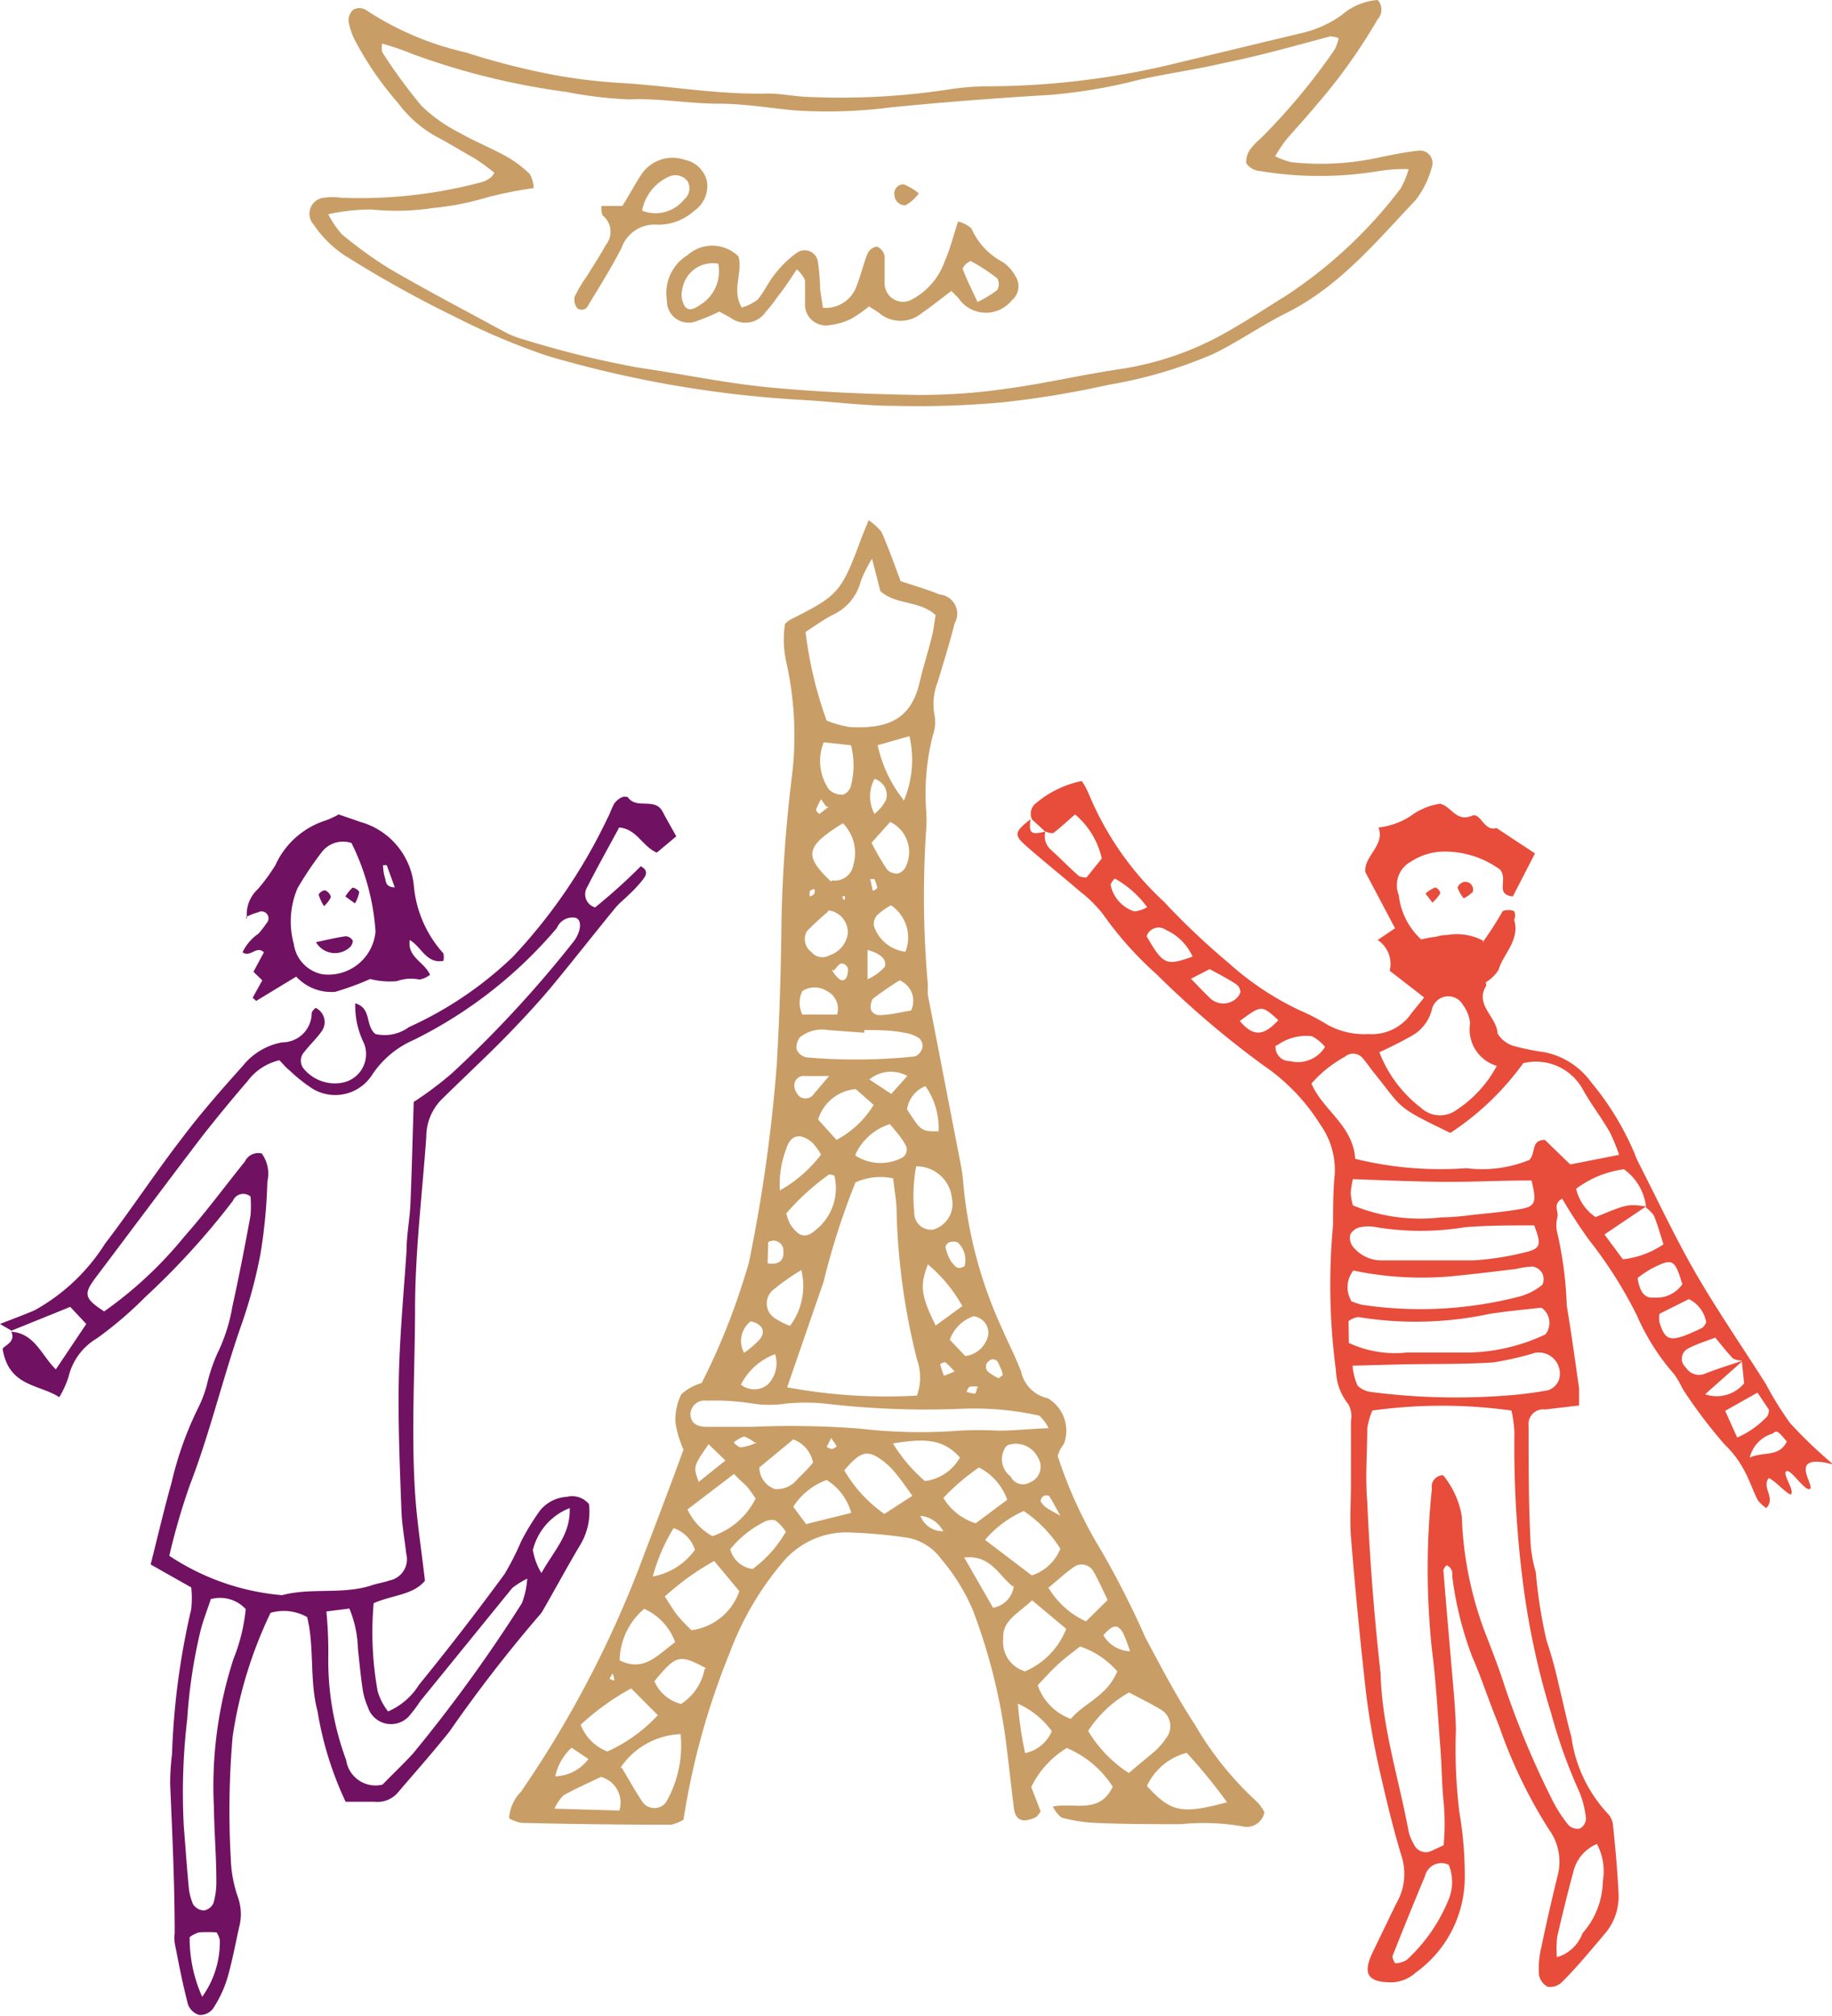 <svg id="Calque_1" data-name="Calque 1" xmlns="http://www.w3.org/2000/svg" viewBox="0 0 68.59 75.44"><defs><style>.cls-1{fill:#c99d66;}.cls-2,.cls-4{fill:#e84c3b;}.cls-3{fill:#711162;}.cls-4{stroke:#000;stroke-linecap:round;stroke-linejoin:round;stroke-width:0.26px;}</style></defs><title>tour eiffel</title><path class="cls-1" d="M31.85,56.7a3.91,3.91,0,0,1-.3-1,2.11,2.11,0,0,1,.22-1.07,1.9,1.9,0,0,1,.76-0.42,25.14,25.14,0,0,0,1.65-4.11,4.3,4.3,0,0,0,.16-0.6,59.3,59.3,0,0,0,1-7.17c0.11-1.83.16-3.66,0.18-5.48a52.63,52.63,0,0,1,.39-5.35,12.56,12.56,0,0,0-.2-4.22,3.9,3.9,0,0,1-.06-1.48,1.2,1.2,0,0,1,.2-0.16c1.77-.89,1.9-1,2.62-2.94,0.08-.22.18-0.45,0.31-0.78a2,2,0,0,1,.49.45c0.25,0.57.46,1.16,0.71,1.83,0.45,0.15,1,.31,1.46.5A0.72,0.72,0,0,1,42,25.78c-0.18.73-.41,1.44-0.62,2.16a2.28,2.28,0,0,0-.12,1.34,1.54,1.54,0,0,1-.08.71,8.85,8.85,0,0,0-.25,2.72,4.84,4.84,0,0,1,0,.87A37.38,37.38,0,0,0,41,39.32a2.77,2.77,0,0,0,0,.37l1.21,6.24a6,6,0,0,1,.11.74,16.49,16.49,0,0,0,1.46,5.51c0.23,0.53.5,1.05,0.71,1.6a1.3,1.3,0,0,0,1,1,1.41,1.41,0,0,1,.61,1.69,2.09,2.09,0,0,1-.14.21,2.68,2.68,0,0,0-.1.26,16.78,16.78,0,0,0,1.66,3.59,34.89,34.89,0,0,1,1.63,3.22C49.75,64.87,50.34,66,51,67a12.25,12.25,0,0,0,2.34,2.9,1.89,1.89,0,0,1,.26.37,0.67,0.67,0,0,1-.78.54,8.47,8.47,0,0,0-2.35-.09c-1.08,0-2.15,0-3.23-.05A5.47,5.47,0,0,1,46,70.47a1.18,1.18,0,0,1-.32-0.41c0.83-.16,1.74.3,2.24-0.74a3.75,3.75,0,0,0-1.72-1.45,3.48,3.48,0,0,0-1.33,1.46l0.35,0.91a0.81,0.81,0,0,1-.18.22c-0.49.23-.76,0.12-0.82-0.34-0.1-.78-0.18-1.57-0.28-2.35a21.73,21.73,0,0,0-1.26-5.07,7.42,7.42,0,0,0-1.18-1.9A2,2,0,0,0,40.24,60,19.33,19.33,0,0,0,38,59.8a3.1,3.1,0,0,0-2.42,1.1,11.32,11.32,0,0,0-2,3.41,27.78,27.78,0,0,0-1.73,6.24,1.44,1.44,0,0,1-.47.19q-2.8,0-5.61-.07a1.48,1.48,0,0,1-.45-0.17,1.57,1.57,0,0,1,.45-1,40.37,40.37,0,0,0,4.63-8.94C30.9,59.25,31.38,58,31.85,56.7ZM39.7,46.55a2.28,2.28,0,0,0-1.41.15,27.48,27.48,0,0,0-1.2,3.74c-0.45,1.29-.89,2.58-1.36,3.93a20.25,20.25,0,0,0,4.86.31,2,2,0,0,0,0-1.36,25.19,25.19,0,0,1-.76-5.42C39.84,47.49,39.76,47.09,39.7,46.55ZM38.91,23.36a5.23,5.23,0,0,0-.42.83,1.9,1.9,0,0,1-1.07,1.28c-0.36.19-.69,0.43-1,0.63a15,15,0,0,0,.79,3.32,4.17,4.17,0,0,0,.86.24c1.45,0.08,2.3-.3,2.62-1.67,0.13-.56.31-1.12,0.45-1.68,0.07-.27.1-0.55,0.15-0.84-0.61-.56-1.49-0.37-2.07-0.9ZM45.52,55.9a1.66,1.66,0,0,0-.35-0.47,11.33,11.33,0,0,0-2.82-.26,32.21,32.21,0,0,1-5.2-.19,7.55,7.55,0,0,0-1.48,0,4.06,4.06,0,0,1-1.22,0,9,9,0,0,0-1.73-.11,0.53,0.53,0,0,0-.61.48c0,0.29.15,0.48,0.56,0.5,0.58,0,1.16,0,1.74,0a33.07,33.07,0,0,1,4.08.07,19.29,19.29,0,0,0,3.72.07,13.09,13.09,0,0,1,1.37,0C44.15,56,44.72,55.93,45.52,55.9Zm3,12.91c0.36-.31.67-0.56,1-0.84a2.75,2.75,0,0,0,.4-0.47,0.72,0.72,0,0,0-.2-1.07c-0.38-.23-0.78-0.42-1.19-0.64A4.4,4.4,0,0,0,47,67.23,4.79,4.79,0,0,0,48.53,68.81ZM38.62,41v0.1L37.26,41a1.32,1.32,0,0,0-1.05.27,0.63,0.63,0,0,0-.13.44,0.49,0.49,0,0,0,.23.26,0.52,0.52,0,0,0,.24.06A21.27,21.27,0,0,0,40.39,42a0.39,0.39,0,0,0,.23-0.07,0.53,0.53,0,0,0,.18-0.29,0.41,0.41,0,0,0-.12-0.33,1.31,1.31,0,0,0-.57-0.21C39.62,41,39.12,41,38.62,41Zm9.47,24a3.2,3.2,0,0,0-1.39-.93c-0.27.21-.57,0.43-0.84,0.68s-0.51.52-.75,0.77a2.06,2.06,0,0,0,1.24,1.26C46.88,66.16,47.71,65.93,48.09,65ZM33,60.87a9.74,9.74,0,0,0-1.85,1.33c0.18,0.27.32,0.52,0.5,0.74a6.66,6.66,0,0,0,.5.52A2.19,2.19,0,0,0,33.94,62Zm-3.46,7.74c0.28,0.47.52,0.9,0.79,1.3a0.55,0.55,0,0,0,.86,0,4.23,4.23,0,0,0,.55-2.56A2.84,2.84,0,0,0,29.49,68.61ZM44.9,62.34c-0.51.5-1.12,0.74-1.08,1.44A1.14,1.14,0,0,0,44.64,65a2.88,2.88,0,0,0,1.54-1.59Zm-1.76-2.26,1.75,1.33a1.72,1.72,0,0,0,1.07-1A4.8,4.8,0,0,0,44.59,59,4,4,0,0,0,43.14,60.08ZM52.2,69.9a20.45,20.45,0,0,0-1.51-1.85,2.28,2.28,0,0,0-1.49,1.24C50.1,70.27,50.49,70.36,52.2,69.9ZM29,68a5.86,5.86,0,0,0,1.89-1.36l-1-1A9.42,9.42,0,0,0,28,67,1.75,1.75,0,0,0,29,68Zm4.77-10.41L32,58.94a2.19,2.19,0,0,0,.93,1,2.77,2.77,0,0,0,1.62-1.41c-0.08-.12-0.17-0.25-0.27-0.38S34,57.89,33.74,57.61Zm6.65,0.84c-0.26-.36-0.42-0.59-0.6-0.81a2.81,2.81,0,0,0-.43-0.44c-0.63-.5-0.89-0.45-1.52.3a5.2,5.2,0,0,0,1.5,1.63Zm2.51-1.07a8,8,0,0,0-1.35,1.15,2.17,2.17,0,0,0,1.21.95l1.18-.88A2.16,2.16,0,0,0,42.91,57.37Zm2.59,4.52a3.15,3.15,0,0,0,1.4,1.25l0.81-.8c-0.19-.4-0.34-0.73-0.52-1.05a0.51,0.51,0,0,0-.74-0.19C46.12,61.34,45.82,61.62,45.49,61.89ZM40.56,46.1a6.18,6.18,0,0,0-.07,1.72,0.63,0.63,0,0,0,.7.65,1,1,0,0,0,.71-1.17A1.33,1.33,0,0,0,40.56,46.1ZM30.38,62.66a2.58,2.58,0,0,0-.92,1.93c0.93,0.46,1.44-.23,2.08-0.68A2.2,2.2,0,0,0,30.38,62.66Zm9.31-6.19a6,6,0,0,0,1.2,1.41A1.76,1.76,0,0,0,42.2,57C41.53,56.23,40.72,56.31,39.69,56.47Zm-5,.9a0.86,0.86,0,0,0,.59.81,1,1,0,0,0,.86-0.4,6.91,6.91,0,0,0,.56-0.59,1.16,1.16,0,0,0-.74-0.87Zm2.66-11a8.87,8.87,0,0,0-1.65,1.49,1.82,1.82,0,0,0,.14.4c0.34,0.5.59,0.56,1,.19a2,2,0,0,0,.66-2A0.45,0.45,0,0,0,37.3,46.41Zm0.95-3.16a1.61,1.61,0,0,0-1.41,1.14l0.69,0.76a3.61,3.61,0,0,0,1.39-1.31Zm-0.88-7.81a0.7,0.7,0,0,0,.79-0.58,1.59,1.59,0,0,0-.39-1.56C36.41,34.13,36.35,34.47,37.37,35.44Zm0.71,23.67a2.09,2.09,0,0,0-.92-1.23,2.48,2.48,0,0,0-1.25,1l0.48,0.65Zm-5.44,5.81c-1-.53-1.11-0.5-1.93.49a1.47,1.47,0,0,0,1,.85A2,2,0,0,0,32.64,64.92Zm3-5.09a1.67,1.67,0,0,0-.4-0.44,0.63,0.63,0,0,0-.46.08,3.85,3.85,0,0,0-1.23,1,1,1,0,0,0,.84.74A4.52,4.52,0,0,0,35.65,59.83Zm1.41-29.56A1.87,1.87,0,0,0,37.3,32a0.7,0.7,0,0,0,.53.19,0.48,0.48,0,0,0,.29-0.34,3,3,0,0,0,0-1.51ZM29.45,70.21a1,1,0,0,0-.69-1.26c-0.45.22-.94,0.43-1.4,0.69a1.62,1.62,0,0,0-.34.5ZM41,49.77c-0.31.81-.26,1.16,0.29,2.29l1-.73A5.56,5.56,0,0,0,41,49.77ZM35.46,47A5,5,0,0,0,37,45.66a2.52,2.52,0,0,0-.3-0.42c-0.45-.41-0.84-0.34-1,0.2A3.64,3.64,0,0,0,35.46,47Zm2.83-1.3a1.74,1.74,0,0,0,1.7.1,0.35,0.35,0,0,0,.16-0.52C40,45,39.76,44.75,39.58,44.52A2.12,2.12,0,0,0,38.29,45.65Zm1.8-13.26A3.94,3.94,0,0,0,40.31,30l-1.19.34A5,5,0,0,0,40.09,32.39Zm-1.2,1.55a9.7,9.7,0,0,0,.58,1,0.5,0.5,0,0,0,.42.15,0.51,0.51,0,0,0,.31-0.32,1.25,1.25,0,0,0-.61-1.61Zm-2.64,16a8.31,8.31,0,0,0-1,.7,0.66,0.66,0,0,0,.08,1.13,2.35,2.35,0,0,0,.51.25A2.49,2.49,0,0,0,36.25,49.94Zm1-13.41a9.9,9.9,0,0,0-.78.72,0.6,0.6,0,0,0,.17.78,0.53,0.53,0,0,0,.68.12A1,1,0,0,0,38,37.4,0.83,0.83,0,0,0,37.28,36.52Zm6.68,20a0.81,0.81,0,0,0,.17,1.13,0.51,0.51,0,0,0,.72.22A0.63,0.63,0,0,0,45.12,57,0.92,0.92,0,0,0,44,56.53Zm0.26,5.25c-0.54-.41-0.83-1.2-1.83-1.09l1.08,1.88A0.94,0.94,0,0,0,44.22,61.78ZM39.94,39.14a11.79,11.79,0,0,0-1,.69,0.55,0.55,0,0,0-.06.44,0.35,0.35,0,0,0,.29.17c0.4,0,.8-0.11,1.2-0.17A0.83,0.83,0,0,0,39.94,39.14ZM30.7,61.45a2.49,2.49,0,0,0,1.58-1,1.27,1.27,0,0,0-.8-0.81A6.9,6.9,0,0,0,30.7,61.45Zm13.67,4.77a13.94,13.94,0,0,0,.27,1.84,1.39,1.39,0,0,0,1-.82A3.15,3.15,0,0,0,44.37,66.21ZM40.91,43.1a1.09,1.09,0,0,0-.69.87c0.53,0.82.53,0.82,1.18,0.82A2.72,2.72,0,0,0,40.91,43.1ZM37.6,40.42a0.74,0.74,0,0,0-.38-0.88,0.85,0.85,0,0,0-.92,0,1,1,0,0,0,0,.88Zm2.56-2.35a1.46,1.46,0,0,0-.54-1.74,2.69,2.69,0,0,0-.51.36,0.51,0.51,0,0,0-.13.42A1.43,1.43,0,0,0,40.16,38.07ZM42.4,53.2a1,1,0,0,0,.86-0.79,0.63,0.63,0,0,0-.55-0.7,1.44,1.44,0,0,0-.89.88ZM34,54.27a0.8,0.8,0,0,0,1,0,1.13,1.13,0,0,0,.28-1.14A2.34,2.34,0,0,0,34,54.27ZM32.79,56.5c-0.58.84-.58,0.84-0.37,1.41l1-.8ZM28.29,68.28l-0.63-.42a2,2,0,0,0-.61,1.07A1.61,1.61,0,0,0,28.29,68.28Zm19.28-4.63a1.21,1.21,0,0,0,1,.6,6.18,6.18,0,0,0-.27-0.7C48.1,63.22,47.92,63.25,47.57,63.65ZM39.63,43.39l0.6-.67a1.26,1.26,0,0,0-1.42.13Zm-2.33-.67c-0.43,0-.67,0-0.91,0a0.35,0.35,0,0,0-.39.38,0.6,0.6,0,0,0,.2.39,0.38,0.38,0,0,0,.54-0.11ZM34.37,51.9a0.92,0.92,0,0,0-.25,1.18,3.59,3.59,0,0,0,.59-0.51C34.94,52.27,34.8,52,34.37,51.9ZM39,31.6a1.39,1.39,0,0,0,0,1.31,1.59,1.59,0,0,0,.44-0.54A0.63,0.63,0,0,0,39,31.6Zm3.37,18.25a0.9,0.9,0,0,0-.25-0.9,0.44,0.44,0,0,0-.33,0,0.23,0.23,0,0,0-.13.18,1.77,1.77,0,0,0,.22.55C42,49.8,42.08,50,42.34,49.85ZM38.74,38l0,1.1a1.86,1.86,0,0,0,.65-0.47C39.46,38.32,39.21,38.14,38.74,38ZM35,49.73c0.43,0.07.62-.12,0.59-0.46a0.37,0.37,0,0,0-.57-0.33Zm11,9.52c-0.19-.34-0.31-0.58-0.46-0.81a0.22,0.22,0,0,0-.21,0,0.24,0.24,0,0,0-.11.2C45.38,58.87,45.39,58.86,46.09,59.25Zm-4.43.5a1.07,1.07,0,0,0-.85-0.57A0.89,0.89,0,0,0,41.66,59.75Zm-4.16-21a1.08,1.08,0,0,0,.31.37c0.2,0.07.27-.12,0.28-0.29a0.25,0.25,0,0,0-.27-0.32A1,1,0,0,0,37.5,38.76Zm6.21,15.3,0.18-.13c0-.14-0.09-0.29-0.15-0.43a0.22,0.22,0,0,0-.37-0.1,0.26,0.26,0,0,0,0,.42A2,2,0,0,0,43.71,54.06Zm-9.12,2.38a1.07,1.07,0,0,0-.39-0.22,1.51,1.51,0,0,0-.38.22,0.61,0.61,0,0,0,.25.19A2,2,0,0,0,34.59,56.44Zm2.69-23.8L37,32.36a3,3,0,0,0-.19.4,0.3,0.3,0,0,0,.13.15A4.19,4.19,0,0,0,37.28,32.64ZM42,53.78a3.17,3.17,0,0,0-.35-0.35,0.32,0.32,0,0,0-.19.08,4.32,4.32,0,0,0,.14.43Zm-4.62,2.49-0.17.33a0.53,0.53,0,0,0,.2.08,0.45,0.45,0,0,0,.18-0.1ZM39,35.35l-0.16,0,0.1,0.44a0.51,0.51,0,0,0,.17-0.11A2.36,2.36,0,0,0,39,35.35Zm3.89,19a1.21,1.21,0,0,0-.33,0,0.43,0.43,0,0,0-.11.19,1.45,1.45,0,0,0,.32.07A0.63,0.63,0,0,0,42.84,54.4ZM36.58,36a0.4,0.4,0,0,0,.17-0.1,0.36,0.36,0,0,0,0-.18,0.35,0.35,0,0,0-.17.08A0.47,0.47,0,0,0,36.58,36ZM29.19,65.08l-0.11.2,0.17,0.07a0.22,0.22,0,0,0,0-.1A0.82,0.82,0,0,0,29.19,65.08Zm8.7-29a0.23,0.23,0,0,0,0-.09,0.18,0.18,0,0,0-.08,0,0.24,0.24,0,0,0,0,.09A0.17,0.17,0,0,0,37.89,36.13Z" transform="translate(-6.26 -2.45)"/><path class="cls-2" d="M44.9,33.12A0.5,0.5,0,0,1,45,32.55a3.85,3.85,0,0,1,1.76-.87,2.92,2.92,0,0,1,.28.52,11.47,11.47,0,0,0,2.8,4,27.4,27.4,0,0,0,2.42,2.29,10.92,10.92,0,0,0,2.68,1.78,7.51,7.51,0,0,1,1,.52,2.85,2.85,0,0,0,1.56.36A1.79,1.79,0,0,0,59,40.51c0.17-.23.36-0.45,0.58-0.73l-1.29-1a1.07,1.07,0,0,0-.45-1.15l0.65-.44-1.11-2.1c-0.07-.6.75-1,0.49-1.67A2.83,2.83,0,0,0,59.06,33a2.45,2.45,0,0,1,1.11-.47c0.42,0.08.6,0.7,1.2,0.45,0.33-.14.45,0.61,0.92,0.46l1.44,0.95L62.9,36c-0.68-.08-0.17-0.6-0.47-1a3.53,3.53,0,0,0-2.11-.68,2.3,2.3,0,0,0-1.24.38,1,1,0,0,0-.45,1.25,2.65,2.65,0,0,0,.84,1.66,3.73,3.73,0,0,1,.55-0.1,1.59,1.59,0,0,1,.44-0.07,2.11,2.11,0,0,1,1.32.21,5.67,5.67,0,0,1-.13.6l0,0,0.26,1.08c-0.46.73,0.39,1.16,0.42,1.8a1.06,1.06,0,0,0,.66.48,9,9,0,0,0,1.1.22,2.84,2.84,0,0,1,1.74,1.12,10.61,10.61,0,0,1,1.62,2.65,3.63,3.63,0,0,0,.2.45c0.7,1.37,1.35,2.76,2.12,4.09s1.73,2.73,2.6,4.1a12.75,12.75,0,0,0,.91,1.47,17.84,17.84,0,0,0,1.62,1.55c-1.77-.47-0.69.78-0.87,0.91s-0.73-.77-0.89-0.66,0.32,0.71.17,0.87c-0.14,0-.66-0.58-0.83-0.61-0.28.36,0.28,0.72-.09,1.12a1.28,1.28,0,0,1-.32-0.3c-0.17-.33-0.29-0.69-0.45-1a3.82,3.82,0,0,0-.79-1.08,18.24,18.24,0,0,1-1.57-2.08,4.26,4.26,0,0,0-.31-0.54,8.35,8.35,0,0,1-1.4-2.2,16.37,16.37,0,0,0-1.8-2.84,18.39,18.39,0,0,1-1-1.54c-0.37.2-.13,0.47-0.18,0.69a1.19,1.19,0,0,0,0,.61,14.33,14.33,0,0,1,.35,2.71c0.17,1,.31,2.05.46,3.08,0,0.19,0,.39,0,0.65l-1.27.15a0.55,0.55,0,0,0-.62.61c0,1.49,0,3,.08,4.48a5.14,5.14,0,0,0,.19,1,18.7,18.7,0,0,0,.4,2.55,15.52,15.52,0,0,1,.46,1.67c0.16,0.64.29,1.29,0.47,1.93a5.26,5.26,0,0,0,1.35,2.87,0.72,0.72,0,0,1,.21.44c0.09,0.87.17,1.74,0.21,2.61a2.14,2.14,0,0,1-.54,1.49c-0.51.6-1,1.2-1.57,1.77a0.65,0.65,0,0,1-.53.19,0.62,0.62,0,0,1-.34-0.45,3.34,3.34,0,0,1,.08-1q0.28-1.34.61-2.68a2.06,2.06,0,0,0-.33-1.78A18.58,18.58,0,0,1,62.37,67c-0.35-.84-0.63-1.72-1-2.57a13,13,0,0,1-.74-3,0.35,0.35,0,0,0-.21-0.4,0.44,0.44,0,0,0-.12.18c0.12,1.53.26,3.06,0.39,4.6q0.06,0.68.08,1.37a19.53,19.53,0,0,0,.13,3.1,13.84,13.84,0,0,1,.2,2.47,4.39,4.39,0,0,1-1.83,3.52,1.41,1.41,0,0,1-.9.37c-0.9,0-1.11-.31-0.71-1.14l0.87-1.8A2.2,2.2,0,0,0,58.76,72c-0.31-1-.57-2.08-0.81-3.13a29.42,29.42,0,0,1-.53-2.94c-0.23-2-.42-4-0.58-5.95-0.05-.66,0-1.32,0-2s0-1.58,0-2.36A0.91,0.91,0,0,0,56.74,55a2.09,2.09,0,0,1-.46-1.24,24.28,24.28,0,0,1-.11-5.47c0-.62,0-1.24.06-1.86a2.91,2.91,0,0,0-.53-1.88,7.45,7.45,0,0,0-2.14-2.23,35,35,0,0,1-4-3.41,13.26,13.26,0,0,1-2-2.24,4.8,4.8,0,0,0-.88-0.87c-0.66-.57-1.34-1.11-2-1.69-0.47-.42-0.44-0.52.16-1-0.06.52,0,.6,0.56,0.46a0.67,0.67,0,0,0,.19.67c0.37,0.33.71,0.69,1.07,1a0.72,0.72,0,0,0,.28.05l0.57-.71a3,3,0,0,0-1-1.65c-0.28.24-.54,0.49-0.82,0.7a0.7,0.7,0,0,1-.31-0.07ZM71.47,53.37a0.72,0.72,0,0,1-.33-0.08c-0.22-.23-0.42-0.49-0.66-0.78-0.37.14-.72,0.25-1,0.4a0.43,0.43,0,0,0-.1.72,0.58,0.58,0,0,0,.76.21c0.45-.17.92-0.32,1.38-0.47L70.1,54.63a1.33,1.33,0,0,0,1.46-.41Zm-3.58-5.72a2,2,0,0,0-.83-1.44,3.81,3.81,0,0,0-1.79.73A1.75,1.75,0,0,0,66,48c1.19-.49,1.19-0.49,1.89-0.4l-1.56,1.05,0.69,0.93a3.38,3.38,0,0,0,1.52-.56c-0.12-.38-0.22-0.74-0.36-1.08A1.23,1.23,0,0,0,67.89,47.65ZM60.31,71.51a9,9,0,0,0,0-1.62c-0.07-.66-0.07-1.33-0.12-2-0.1-1.24-.16-2.49-0.32-3.72a28.6,28.6,0,0,1,0-6,0.43,0.43,0,0,1,.42-0.51,3.28,3.28,0,0,1,.7,1.54,13.51,13.51,0,0,0,.93,4.5c0.24,0.62.48,1.24,0.68,1.87a32.69,32.69,0,0,0,1.78,4.25,5,5,0,0,0,.61.94,0.47,0.47,0,0,0,.43.12,0.45,0.45,0,0,0,.22-0.38,3.61,3.61,0,0,0-.29-1.08,19.35,19.35,0,0,1-1-2.8,28.86,28.86,0,0,1-1.06-4.86,39.88,39.88,0,0,1-.33-5.72,5.38,5.38,0,0,0-.11-0.8,18.85,18.85,0,0,0-5.21,0,2.83,2.83,0,0,0-.19.67c0,0.91-.08,1.83,0,2.74q0.14,3.23.5,6.44C58,67.09,58.63,69,59,71a1.59,1.59,0,0,0,.19.46,0.49,0.49,0,0,0,.62.28ZM57,45.82a13.36,13.36,0,0,0,4.16.35,4.69,4.69,0,0,0,2.36-.31c0.24-.26.07-0.67,0.47-0.74a0.29,0.29,0,0,1,.12,0l0.94,0.91,1.83-.36a6.87,6.87,0,0,0-.35-0.85c-0.31-.54-0.67-1-1-1.58a2,2,0,0,0-2.24-1,10.35,10.35,0,0,1-2.73,2.61c-2.06-1-1.75-.87-2.84-2.23-0.16-.19-0.29-0.4-0.46-0.59A0.47,0.47,0,0,0,56.61,42a4.64,4.64,0,0,0-1.25,1C55.78,44,56.91,44.55,57,45.82Zm0.9-4a4.76,4.76,0,0,0,1.55,2.08,1.05,1.05,0,0,0,1.37.07,4.48,4.48,0,0,0,1.48-1.63,1.42,1.42,0,0,1-1-1.59,1.35,1.35,0,0,0-.26-0.68,0.63,0.63,0,0,0-1.16.12,1.56,1.56,0,0,1-.72,1A14.42,14.42,0,0,1,57.9,41.83Zm-1,11.74a2.21,2.21,0,0,0,.19.75,0.89,0.89,0,0,0,.54.24,24.65,24.65,0,0,0,5,.13,14.06,14.06,0,0,0,1.59-.2,0.65,0.65,0,0,0,.41-0.4,0.79,0.79,0,0,0-.9-1,11.58,11.58,0,0,1-1.57.36c-1.11.07-2.22,0.05-3.33,0.07Zm-0.14-.85a4.12,4.12,0,0,0,2.16.36c0.7,0,1.4,0,2.11,0a7,7,0,0,0,3.09-.68,0.69,0.69,0,0,0-.15-1c-0.62.07-1.28,0.13-1.93,0.23a13.27,13.27,0,0,1-4.93.12,0.85,0.85,0,0,0-.36.15Zm6.8-6.08c-1.16,0-2.23.06-3.3,0.05s-2.21-.06-3.35-0.1a3.35,3.35,0,0,0-.08.53,2.65,2.65,0,0,0,.08.45,6.61,6.61,0,0,0,3.31.45c0.41,0,.83-0.05,1.24-0.1,0.57-.06,1.15-0.11,1.72-0.21S63.8,47.45,63.6,46.63Zm-6.75,4.5a3.44,3.44,0,0,0,.43.15,14.78,14.78,0,0,0,5.8-.28A2.32,2.32,0,0,0,64,50.54,0.48,0.48,0,0,0,64,50.1a0.5,0.5,0,0,0-.36-0.25,3.11,3.11,0,0,0-.61.09c-0.82.1-1.65,0.2-2.48,0.28A12.47,12.47,0,0,1,56.93,50,1,1,0,0,0,56.85,51.13Zm6.85-2.82c-0.84,0-1.71,0-2.56.07a10.19,10.19,0,0,1-3.3,0,1.5,1.5,0,0,0-.62,0,0.55,0.55,0,0,0-.36.26,0.53,0.53,0,0,0,.08.45,1.37,1.37,0,0,0,1.08.53c1.15,0,2.31,0,3.46,0a10.67,10.67,0,0,0,1.83-.28C63.93,49.19,64,49.09,63.7,48.31Zm0.85,27.4a1.45,1.45,0,0,0,1-.91,3,3,0,0,0,.76-1.94,2.2,2.2,0,0,0-.22-1.4,1.5,1.5,0,0,0-.89,1.07c-0.22.8-.41,1.6-0.6,2.41A4.24,4.24,0,0,0,64.55,75.71ZM60.5,72.24a0.63,0.63,0,0,0-.89.43q-0.62,1.48-1.22,3a0.65,0.65,0,0,0,.11.26,1,1,0,0,0,.43-0.13,6.28,6.28,0,0,0,1.55-2.22A1.71,1.71,0,0,0,60.5,72.24Zm7.89-20.62a1.1,1.1,0,0,0,0,.32c0.19,0.6.35,0.69,0.88,0.52A8.21,8.21,0,0,0,70,52.14a0.57,0.57,0,0,0,.14-0.2,1.18,1.18,0,0,0-.65-0.87Zm0.86-1.1c-0.29-.94-0.35-1-1.14-0.6a4,4,0,0,0-.54.36c0.07,0.45.23,0.78,0.62,0.73A1.16,1.16,0,0,0,69.24,50.52ZM50.91,38.25a2,2,0,0,0-1-1,0.47,0.47,0,0,0-.72.24C49.81,38.56,49.92,38.61,50.91,38.25Zm19.94,17,0.45,1a3.37,3.37,0,0,0,1.13-.8,0.56,0.56,0,0,0,.06-0.24l-0.43-.64Zm-20-16.17c0.29,0.3.51,0.53,0.74,0.75a0.72,0.72,0,0,0,.81.09,0.61,0.61,0,0,0,.3-0.33,0.37,0.37,0,0,0-.15-0.3c-0.3-.2-0.63-0.37-1-0.57Zm3.17,2.49a0.52,0.52,0,0,0,.53.59,1.19,1.19,0,0,0,1.32-.53,1.63,1.63,0,0,0-.49-0.4A1.86,1.86,0,0,0,54.05,41.59Zm-1.37-.94c0.52,0.62.9,0.62,1.47,0C53.5,40.06,53.49,40.06,52.68,40.66ZM48,35.33a0.61,0.61,0,0,0-.16.23,1.32,1.32,0,0,0,.89,1,1.18,1.18,0,0,0,.48-0.16A3.82,3.82,0,0,0,48,35.33ZM71.77,57c0.53-.24,1.09,0,1.39-0.6-0.35-.41-0.37-0.43-0.53-0.3A1.24,1.24,0,0,0,71.77,57Z" transform="translate(-6.26 -2.45)"/><path class="cls-3" d="M6.69,52.25L6.26,52c0.48-.19.9-0.34,1.31-0.52A7.3,7.3,0,0,0,10.19,49c1-1.31,1.92-2.71,2.92-4,0.7-.93,1.47-1.8,2.25-2.67a2.43,2.43,0,0,1,1.47-.87,1.1,1.1,0,0,0,1.1-1.11,0.47,0.47,0,0,1,.15-0.18,0.59,0.59,0,0,1,.22.88c-0.19.27-.44,0.5-0.64,0.76a0.48,0.48,0,0,0,0,.67,1.51,1.51,0,0,0,1.35.5,1.09,1.09,0,0,0,.88-1.48A3.17,3.17,0,0,1,19.56,40c0.63,0.18.36,0.84,0.76,1.15a1.54,1.54,0,0,0,1.25-.26,13.85,13.85,0,0,0,3.89-2.63A20.24,20.24,0,0,0,29,33.08c0.1-.18.16-0.39,0.26-0.56a0.73,0.73,0,0,1,.28-0.23,0.27,0.27,0,0,1,.23,0c0.32,0.46,1,0,1.29.52,0.15,0.29.32,0.58,0.52,0.94l-0.73.61c-0.55-.24-0.75-0.89-1.41-0.94-0.39.73-.81,1.47-1.2,2.24a0.51,0.51,0,0,0,.3.75,21.37,21.37,0,0,0,1.71-1.54c0.32,0.17.18,0.37,0.07,0.51a4.77,4.77,0,0,1-.51.55c-0.18.18-.38,0.33-0.53,0.52-0.82,1-1.6,2-2.43,3-0.56.66-1.16,1.3-1.77,1.92s-1.55,1.5-2.32,2.26A2,2,0,0,0,22.22,45c-0.15,2.11-.41,4.22-0.42,6.33,0,2.32-.15,4.64,0,7,0.07,1.07.24,2.14,0.37,3.28-0.45.54-1.22,0.53-1.92,0.84a12.4,12.4,0,0,0,.15,3.3,2.25,2.25,0,0,0,.39.75,2.55,2.55,0,0,0,1.16-1q1.63-2,3.2-4.14a10,10,0,0,0,.62-1.22,9,9,0,0,1,.71-1.16,1.39,1.39,0,0,1,1-.51,0.82,0.82,0,0,1,.83.27,2.39,2.39,0,0,1-.31,1.5c-0.49.82-.94,1.66-1.42,2.49a1,1,0,0,1-.15.2,53.4,53.4,0,0,0-3.34,4.32c-0.62.78-1.28,1.52-1.92,2.27a1,1,0,0,1-.89.36l-1.08,0a12.73,12.73,0,0,1-1.05-3.38c-0.31-1.16-.11-2.4-0.39-3.53a1.78,1.78,0,0,0-1.37-.16,16.11,16.11,0,0,0-1.42,4.63A32.1,32.1,0,0,0,14.9,72a4.82,4.82,0,0,0,.27,1.46,1.88,1.88,0,0,1,.07,1c-0.16.69-.28,1.39-0.48,2.06a4.39,4.39,0,0,1-.53,1.11,0.61,0.61,0,0,1-.51.23,0.64,0.64,0,0,1-.42-0.39c-0.2-.76-0.35-1.54-0.5-2.31a1.7,1.7,0,0,1,0-.37c0-1.86-.09-3.72-0.17-5.58a9.29,9.29,0,0,1,.07-1.11,27.88,27.88,0,0,1,.72-5.43,3.8,3.8,0,0,0,0-.81L11.9,61c0.27-1.06.5-2.06,0.78-3.05a12.9,12.9,0,0,1,1-2.81A4.53,4.53,0,0,0,14,54.3a6.51,6.51,0,0,1,.39-1.18,6.47,6.47,0,0,0,.57-1.77c0.25-1.13.47-2.27,0.68-3.41a4.49,4.49,0,0,0,0-.71,0.42,0.42,0,0,0-.66.16A28.31,28.31,0,0,1,11.69,51a14.29,14.29,0,0,1-1.79,1.53,2.3,2.3,0,0,0-1.08,1.47,3.71,3.71,0,0,1-.34.74c-0.76-.49-1.89-0.39-2.12-1.8,0-.11.52-0.25,0.32-0.65,0.88,0.06,1.13.88,1.67,1.41L9.49,52l-0.6-.64Zm5.9,8.42a9,9,0,0,0,4.23,1.48c1.12-.3,2.31,0,3.42-0.39,0.2-.06.41-0.09,0.6-0.16a0.81,0.81,0,0,0,.63-1c-0.06-.54-0.16-1.07-0.18-1.61-0.06-1.62-.13-3.24-0.1-4.86s0.18-3.23.29-4.85c0-.62.13-1.23,0.15-1.85,0.05-1.24.08-2.49,0.12-3.74A12.83,12.83,0,0,0,23.2,42.6a43.08,43.08,0,0,0,4.55-4.93c0.26-.35.31-0.78,0.07-0.87a0.63,0.63,0,0,0-.71.38,16.73,16.73,0,0,1-5.36,4.19,3.57,3.57,0,0,0-1.58,1.34,1.64,1.64,0,0,1-2.2.49,5.93,5.93,0,0,1-.87-0.69c-0.15-.12-0.27-0.27-0.38-0.38a2.07,2.07,0,0,0-1.19.78c-0.57.66-1.12,1.33-1.65,2-1.36,1.78-2.7,3.58-4.05,5.37-0.45.6-.41,0.77,0.33,1.25a15,15,0,0,0,3-2.8c0.8-.9,1.51-1.87,2.27-2.81a0.55,0.55,0,0,1,.63-0.3,1.29,1.29,0,0,1,.21,1.05,19.85,19.85,0,0,1-.26,2.72,18.4,18.4,0,0,1-.75,2.75c-0.69,2-1.16,4-1.9,5.91A25.08,25.08,0,0,0,12.6,60.67ZM26,61.53a3.22,3.22,0,0,0-.56.35L22,66.11a5.53,5.53,0,0,1-.37.5,0.91,0.91,0,0,1-1.6-.28,2.59,2.59,0,0,1-.2-0.71c-0.07-.49-0.12-1-0.17-1.48a4.19,4.19,0,0,0-.32-1.49l-0.86.11a15.72,15.72,0,0,1,.07,1.8,10.73,10.73,0,0,0,.67,3.76,1.11,1.11,0,0,0,1.36.92c0.33-.34.75-0.74,1.14-1.16a56.25,56.25,0,0,0,4.08-5.63A3.17,3.17,0,0,0,26,61.53Zm-11.84.75c-0.14.42-.29,0.8-0.39,1.19a19.55,19.55,0,0,0-.5,3.31,23.62,23.62,0,0,0-.13,4c0.06,0.74.11,1.49,0.18,2.23a2.13,2.13,0,0,0,.17.71,0.52,0.52,0,0,0,.4.23,0.48,0.48,0,0,0,.36-0.27,2.86,2.86,0,0,0,.11-0.85c0-.91-0.08-1.82-0.09-2.73A15.47,15.47,0,0,1,15,64.54a6.74,6.74,0,0,0,.46-1.87A1.31,1.31,0,0,0,14.18,62.29ZM13.83,77.18a3.51,3.51,0,0,0,.66-2.12,0.9,0.9,0,0,0-.12-0.29,5.3,5.3,0,0,0-.66,0,1.05,1.05,0,0,0-.35.18A5.35,5.35,0,0,0,13.83,77.18Zm12.7-15.86c0.52-.91,1.09-1.45,1.06-2.43a2.27,2.27,0,0,0-1.38,1.57A2.4,2.4,0,0,0,26.53,61.32Z" transform="translate(-6.26 -2.45)"/><path class="cls-1" d="M57.84,2.45a0.53,0.53,0,0,1,0,.72A20.79,20.79,0,0,1,55.53,6.4c-0.37.45-.77,0.87-1.14,1.31A5.89,5.89,0,0,0,54,8.3a3.13,3.13,0,0,0,.61.22A10.2,10.2,0,0,0,58,8.32c0.45-.09.9-0.18,1.35-0.23a0.47,0.47,0,0,1,.51.64,3.42,3.42,0,0,1-.6,1.21c-1.48,1.56-2.86,3.24-4.85,4.23-0.92.46-1.77,1.06-2.71,1.52a16.9,16.9,0,0,1-3.93,1.16,35.72,35.72,0,0,1-4,.66,35.17,35.17,0,0,1-4,.13c-1.2,0-2.41-.17-3.61-0.23a42,42,0,0,1-9.43-1.65,26,26,0,0,1-3.43-1.45A43.52,43.52,0,0,1,19.15,12,4.19,4.19,0,0,1,18,10.85a0.6,0.6,0,0,1,.4-1,2.17,2.17,0,0,1,.62,0,17.7,17.7,0,0,0,5.3-.59,1.21,1.21,0,0,0,.32-0.17,0.88,0.88,0,0,0,.13-0.17A6.63,6.63,0,0,0,24,8.36c-0.47-.26-0.93-0.55-1.39-0.79A4.47,4.47,0,0,1,21.16,6.3a12,12,0,0,1-1.62-2.36,2.39,2.39,0,0,1-.23-0.7,0.54,0.54,0,0,1,.18-0.43,0.48,0.48,0,0,1,.45,0,11.29,11.29,0,0,0,3.75,1.6,27.94,27.94,0,0,0,2.88.76,20.5,20.5,0,0,0,2.84.38C31.26,5.65,33.11,6,35,5.95c0.45,0,.91.09,1.36,0.12a26.8,26.8,0,0,0,5.47-.28,10,10,0,0,1,1.37-.11,29.93,29.93,0,0,0,6.66-.76L54.94,3.7A4.15,4.15,0,0,0,56.51,3,2.31,2.31,0,0,1,57.84,2.45Zm-39.3,8a3.73,3.73,0,0,0,.52.77,16.07,16.07,0,0,0,1.82,1.31c1.4,0.81,2.83,1.56,4.25,2.33a3.27,3.27,0,0,0,.69.28,36.5,36.5,0,0,0,4.35,1.07c1.6,0.23,3.2.57,4.81,0.73,1.86,0.18,3.73.26,5.6,0.29A22.19,22.19,0,0,0,43.92,17c1.44-.19,2.86-0.53,4.3-0.74a11.49,11.49,0,0,0,4-1.4c0.76-.43,1.49-0.91,2.23-1.37a17.25,17.25,0,0,0,4.26-4A3.42,3.42,0,0,0,59,8.78a6,6,0,0,0-1.1.07,13.55,13.55,0,0,1-4.47,0,0.68,0.68,0,0,1-.51-0.29A0.79,0.79,0,0,1,53.1,8a2.35,2.35,0,0,1,.35-0.36,23.49,23.49,0,0,0,2.79-3.35,2,2,0,0,0,.14-0.41,1,1,0,0,0-.31-0.07c-1.32.35-2.64,0.73-4,1-1.05.25-2.13,0.39-3.18,0.63A20,20,0,0,1,45.6,6c-2,.12-4,0.27-6,0.47a18.6,18.6,0,0,1-3.6.11c-0.95-.09-1.89-0.25-2.84-0.25-1.12,0-2.22-.21-3.35-0.16a15.43,15.43,0,0,1-2.35-.28,27.15,27.15,0,0,1-5.79-1.43C21.35,4.32,21,4.21,20.57,4.08a0.77,0.77,0,0,0,0,.32,20.08,20.08,0,0,0,1.46,2,5.72,5.72,0,0,0,1.4,1c0.57,0.33,1.2.58,1.78,0.9a4.19,4.19,0,0,1,.89.67,1.18,1.18,0,0,1,.14.52,14.82,14.82,0,0,0-1.79.36,10.14,10.14,0,0,1-1.94.38,9.2,9.2,0,0,1-2.35.06A7.62,7.62,0,0,0,18.54,10.47Z" transform="translate(-6.26 -2.45)"/><path class="cls-3" d="M15.51,36.85a1.28,1.28,0,0,1,.4-1.12,6.92,6.92,0,0,0,.66-0.9,3.1,3.1,0,0,1,1.9-1.68,3.38,3.38,0,0,0,.47-0.22l0.81,0.28a2.76,2.76,0,0,1,2,2.34,4.35,4.35,0,0,0,1.11,2.58,0.62,0.62,0,0,1,0,.28c-0.64.12-.83-0.54-1.26-0.78-0.09.65,0.54,0.81,0.76,1.3a0.86,0.86,0,0,1-.4.18,1.53,1.53,0,0,0-.84.06,3,3,0,0,1-1-.08,10.7,10.7,0,0,1-1.31.48A1.79,1.79,0,0,1,17.35,39l-1.5.91-0.13-.12,0.36-.65-0.33-.32,0.39-.73c-0.28-.27-0.5.21-0.8,0a1.77,1.77,0,0,1,.6-0.7,4.05,4.05,0,0,0,.3-0.39,0.26,0.26,0,0,0-.31-0.41,2.48,2.48,0,0,0-.46.18ZM19.42,34a1,1,0,0,0-1.12.35,12.9,12.9,0,0,0-.9,1.34,3.18,3.18,0,0,0-.14,2.09,1.34,1.34,0,0,0,1.06,1.13,1.77,1.77,0,0,0,2-1.6A8.79,8.79,0,0,0,19.42,34Zm1.32,0.83-0.14,0a1.9,1.9,0,0,0,.06.43c0.06,0.14,0,.39.38,0.4Z" transform="translate(-6.26 -2.45)"/><path class="cls-2" d="M61.67,37.85a12,12,0,0,0,.85-1.3,0.58,0.58,0,0,1,.43,0,0.36,0.36,0,0,1,0,.32c0.23,0.77-.43,1.31-0.58,1.87-0.39.65-1.66,1.22-1.15-.94Z" transform="translate(-6.26 -2.45)"/><path class="cls-2" d="M61.06,36.07a1.52,1.52,0,0,1-.23-0.4,0.34,0.34,0,0,1,.23-0.21,0.29,0.29,0,0,1,.34.37A1.24,1.24,0,0,1,61.06,36.07Z" transform="translate(-6.26 -2.45)"/><path class="cls-2" d="M59.89,36.23l-0.26-.34A1.39,1.39,0,0,1,60,35.66a0.35,0.35,0,0,1,.19.21A1.46,1.46,0,0,1,59.89,36.23Z" transform="translate(-6.26 -2.45)"/><path class="cls-1" d="M36.09,12.53c-0.25.38-.47,0.72-0.7,1a4.91,4.91,0,0,1-.46.59,0.92,0.92,0,0,1-1.32.22l-0.42-.23a7.07,7.07,0,0,1-.83.35,0.81,0.81,0,0,1-1.13-.77A1.66,1.66,0,0,1,32,12a1.39,1.39,0,0,1,1.91.05c0.17,0.61-.27,1.24.12,1.91a1.74,1.74,0,0,0,.6-0.3c0.26-.32.43-0.71,0.68-1a3.79,3.79,0,0,1,.8-0.76,0.5,0.5,0,0,1,.77.34,7.56,7.56,0,0,1,.08.86c0,0.27.07,0.55,0.11,0.87a1.23,1.23,0,0,0,1.28-.87c0.15-.38.24-0.79,0.4-1.18a0.45,0.45,0,0,1,.35-0.24,0.5,0.5,0,0,1,.28.35c0,0.33,0,.66,0,1a0.69,0.69,0,0,0,1.07.6,2.58,2.58,0,0,0,1.18-1.4c0.2-.45.32-0.94,0.5-1.49a1.15,1.15,0,0,1,.5.26,2.6,2.6,0,0,0,1.16,1.25,1.49,1.49,0,0,1,.49.54,0.68,0.68,0,0,1-.14.9,1.24,1.24,0,0,1-2-.09l-0.26-.26c-0.38.28-.73,0.57-1.1,0.82a1.24,1.24,0,0,1-1.61,0,4,4,0,0,0-.38-0.24,4.61,4.61,0,0,1-.66.46,2.38,2.38,0,0,1-.83.24,0.78,0.78,0,0,1-.9-0.81c0-.29,0-0.58,0-0.87A1.1,1.1,0,0,0,36.09,12.53Zm-2.94-.21a1.15,1.15,0,0,0-1.34.93,0.84,0.84,0,0,0,.1.68c0.19,0.22.45,0,.64-0.12A1.47,1.47,0,0,0,33.15,12.31Zm9.71,1.43a4,4,0,0,0,.74-0.45,0.44,0.44,0,0,0,0-.43,6.49,6.49,0,0,0-1-.65,0.58,0.58,0,0,0-.3.28C42.43,12.87,42.62,13.23,42.85,13.74Z" transform="translate(-6.26 -2.45)"/><path class="cls-1" d="M28.78,10.16l0.78,0C29.79,9.8,30,9.4,30.26,9a1.4,1.4,0,0,1,1.63-.57,1.06,1.06,0,0,1,.84.82,1.12,1.12,0,0,1-.48,1.09,2,2,0,0,1-1.36.52,1.31,1.31,0,0,0-1.36.87c-0.38.74-.82,1.44-1.25,2.15a0.26,0.26,0,0,1-.41.1,0.51,0.51,0,0,1-.09-0.44,5.67,5.67,0,0,1,.45-0.75c0.24-.39.49-0.77,0.71-1.17a0.78,0.78,0,0,0-.12-1.11A0.81,0.81,0,0,1,28.78,10.16Zm1.51,0.17a1.37,1.37,0,0,0,1.58-.41A0.54,0.54,0,0,0,32,9.23a0.57,0.57,0,0,0-.67-0.18A1.75,1.75,0,0,0,30.3,10.33Z" transform="translate(-6.26 -2.45)"/><path class="cls-1" d="M40.66,9.69a1.64,1.64,0,0,1-.49.44,0.39,0.39,0,0,1-.42-0.37,0.34,0.34,0,0,1,.35-0.41A2,2,0,0,1,40.66,9.69Z" transform="translate(-6.26 -2.45)"/><path class="cls-3" d="M18.09,37.71c0.49-.1.8-0.18,1.12-0.22a0.32,0.32,0,0,1,.26.17,0.38,0.38,0,0,1-.17.29A0.82,0.82,0,0,1,18.09,37.71Z" transform="translate(-6.26 -2.45)"/><path class="cls-3" d="M19.55,36.26L19.19,36a1.62,1.62,0,0,1,.27-0.33,0.37,0.37,0,0,1,.25.16A1.29,1.29,0,0,1,19.55,36.26Z" transform="translate(-6.26 -2.45)"/><path class="cls-3" d="M18.39,36.36a1.7,1.7,0,0,1-.2-0.43,0.31,0.31,0,0,1,.24-0.16,0.38,0.38,0,0,1,.22.25A1,1,0,0,1,18.39,36.36Z" transform="translate(-6.26 -2.45)"/><path class="cls-4" d="M62,38.51" transform="translate(-6.26 -2.45)"/><path class="cls-4" d="M62.29,38.31" transform="translate(-6.26 -2.45)"/><path class="cls-4" d="M62.34,37.93" transform="translate(-6.26 -2.45)"/></svg>